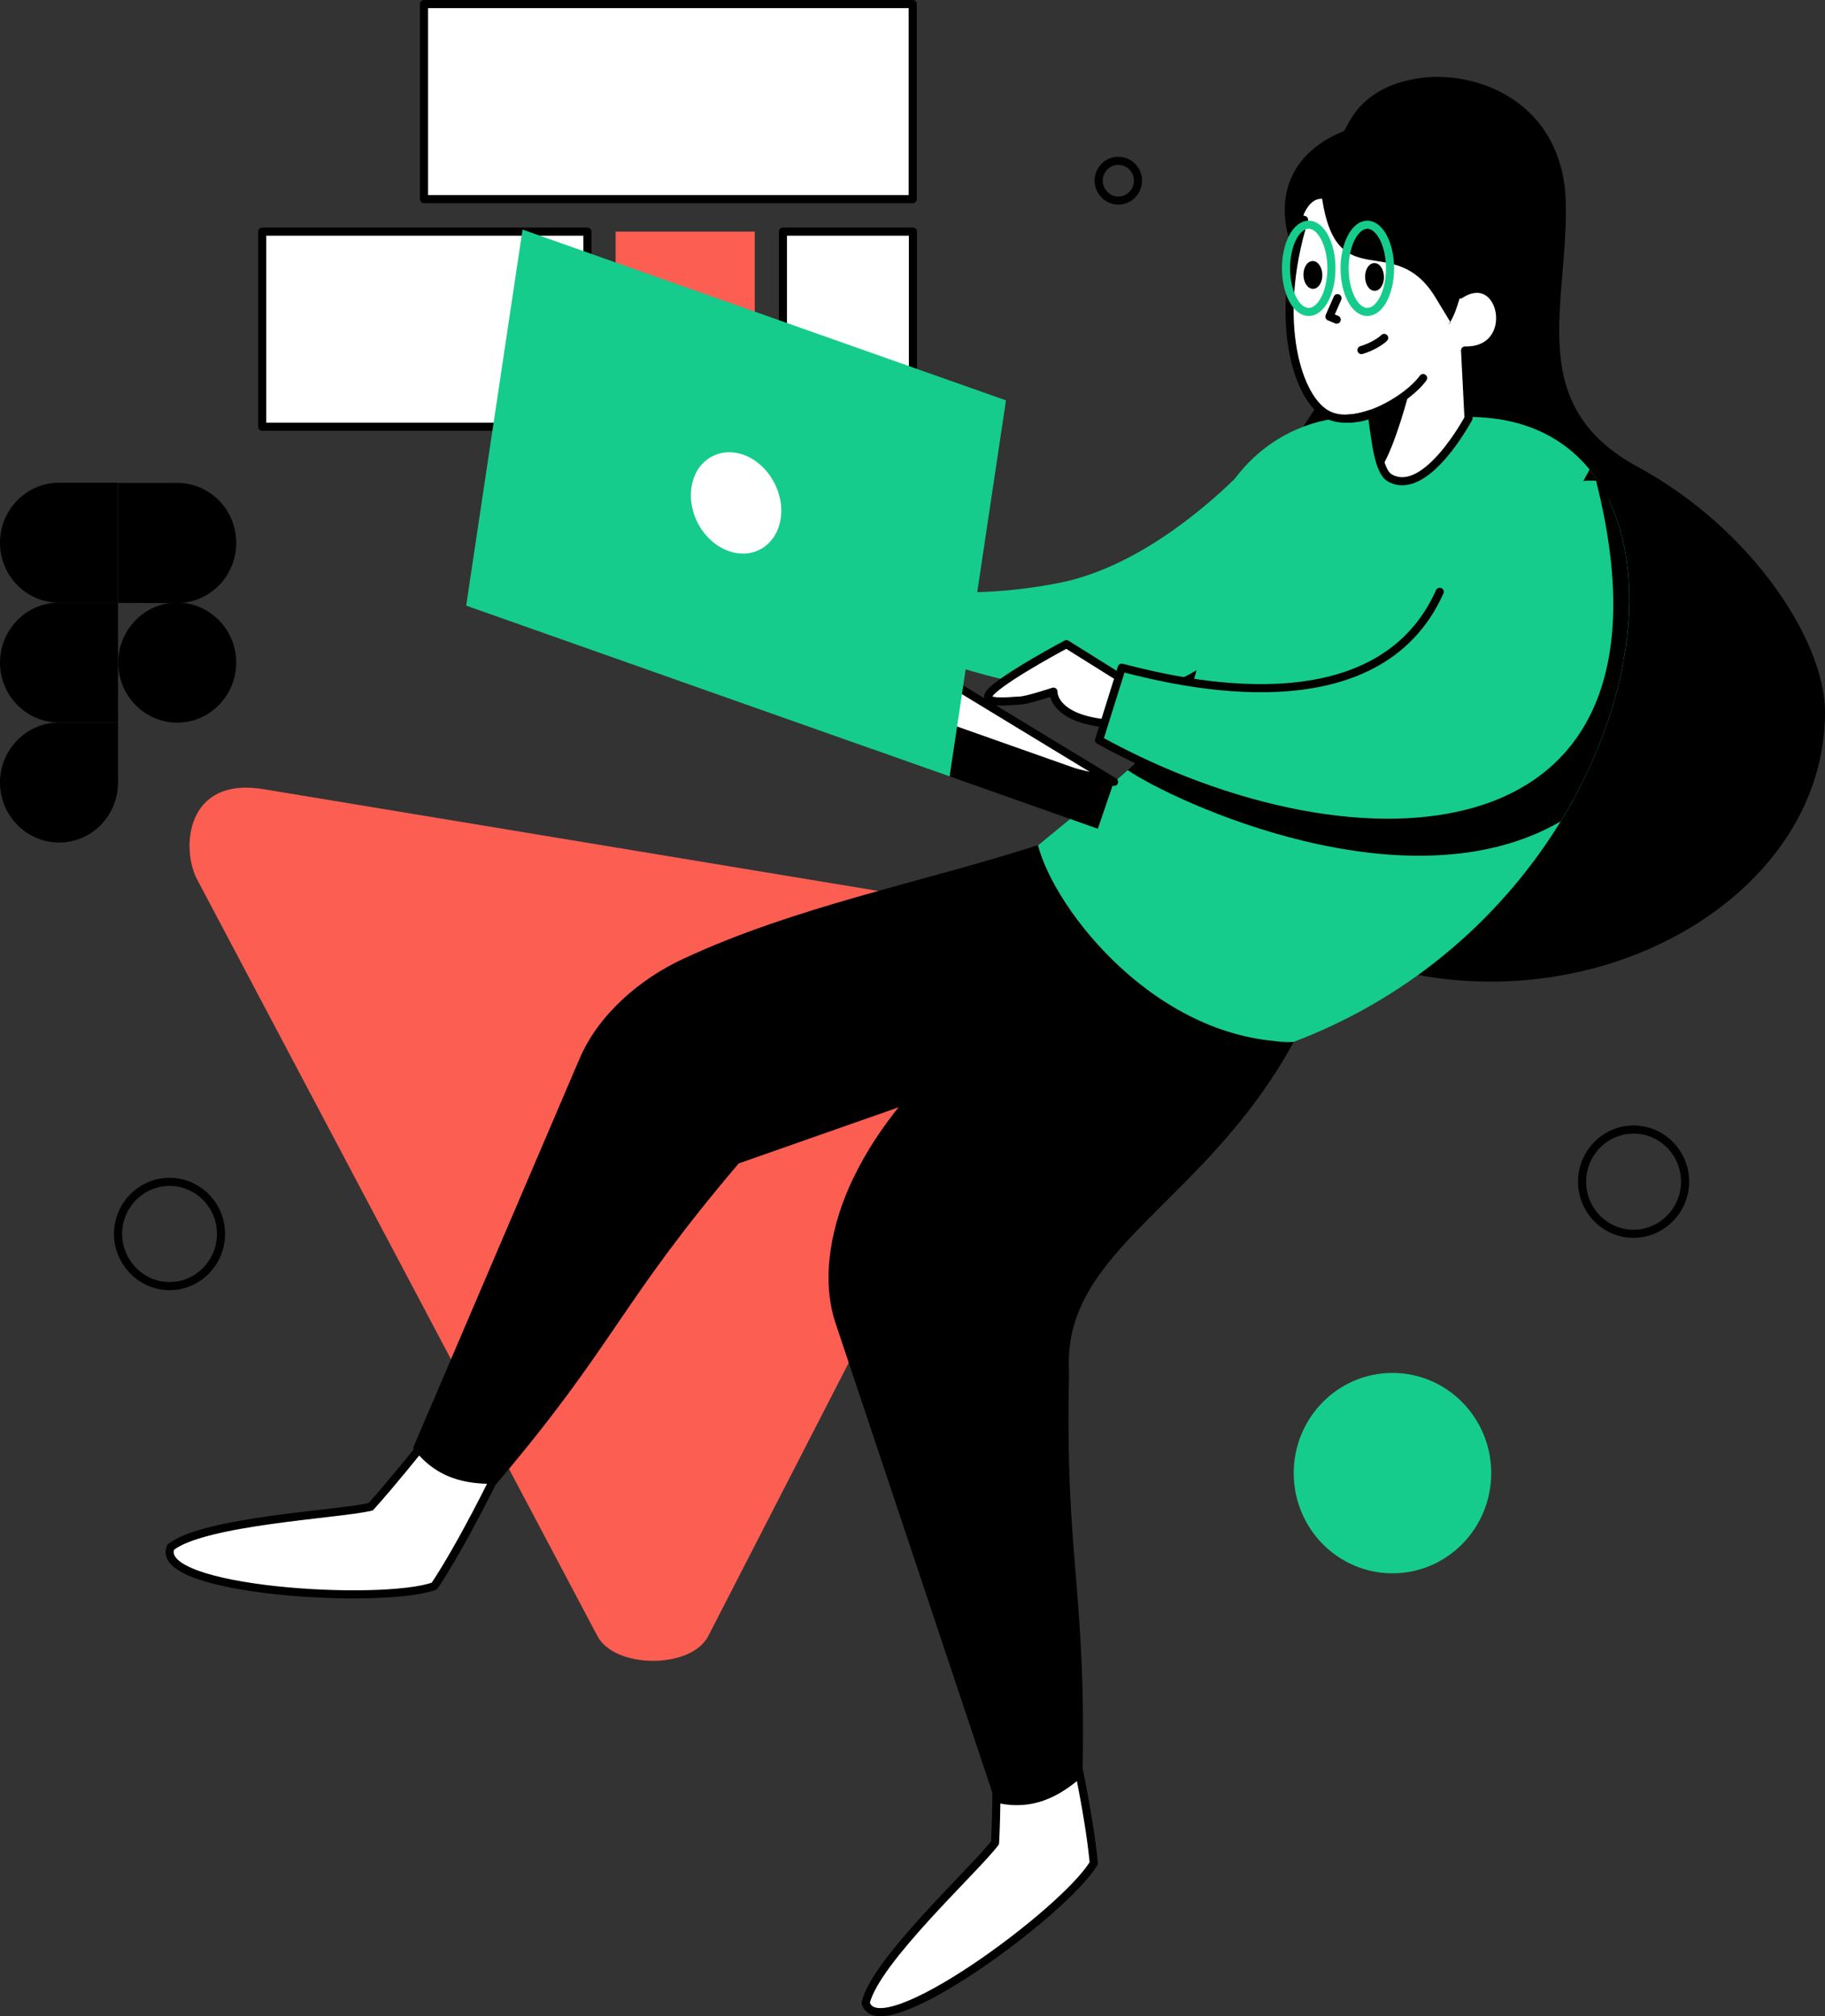 <?xml version="1.0" encoding="utf-8"?>
<!-- Generator: Adobe Illustrator 27.5.0, SVG Export Plug-In . SVG Version: 6.00 Build 0)  -->
<svg version="1.1" id="Layer_2_00000141430651687290673040000010592097872494335364_"
	 xmlns="http://www.w3.org/2000/svg" xmlns:xlink="http://www.w3.org/1999/xlink" x="0px" y="0px" viewBox="0 0 900 994"
	 style="enable-background:new 0 0 900 994;" xml:space="preserve">
<rect x="0" y="0" width="900" height="994" fill="#333333" stroke="none"/>
<style type="text/css">
	.st0{fill-rule:evenodd;clip-rule:evenodd;fill:#FC5E52;}
	.st1{fill:#FFFFFF;stroke:#000000;stroke-width:4;stroke-linecap:round;stroke-linejoin:round;}
	.st2{fill:#FC5E52;}
	
		.st3{fill-rule:evenodd;clip-rule:evenodd;fill:#FFFFFF;stroke:#000000;stroke-width:4;stroke-linecap:round;stroke-linejoin:round;}
	.st4{fill-rule:evenodd;clip-rule:evenodd;}
	.st5{fill-rule:evenodd;clip-rule:evenodd;fill:#16CC8C;}
	.st6{fill-rule:evenodd;clip-rule:evenodd;fill:#FFFFFF;}
	.st7{fill:none;stroke:#000000;stroke-width:4;stroke-linecap:round;stroke-linejoin:round;}
	.st8{fill:none;stroke:#16CC8C;stroke-width:4;stroke-linecap:round;stroke-linejoin:round;}
	.st9{fill:#16CC8C;}
</style>
<g>
	<g>
		<path class="st0" d="M97.2,433.6l197.4,373c8.6,16.3,46.3,16.4,54.7,0l163.1-317.3c6.3-12.2,9.5-35.4-13.3-39.1L130,389.1
			C91.5,382.7,89.2,418.5,97.2,433.6L97.2,433.6z"/>
		<g>
			<rect x="209.1" y="2" class="st1" width="241" height="96.2"/>
			<rect x="129.3" y="114.2" class="st1" width="160.4" height="96.2"/>
			<rect x="303.6" y="114.2" class="st2" width="68.6" height="96.2"/>
			<rect x="386.1" y="114.2" class="st1" width="64.1" height="141.8"/>
		</g>
		<path class="st3" d="M491.4,870.1c0,0,0.2,23.1-0.7,38.5c-10.1,13.3-59,58.1-63.8,78.9c6.4,22.6,98.2-44.8,112.5-68.9
			c-2.4-25.8-10.9-62.2-10.9-62.2L491.4,870.1L491.4,870.1z"/>
		<path class="st3" d="M207.4,713.6c0,0-14.3,17.9-24.6,29.3c-16.2,3.8-82,6.9-98.6,19.9c-9.2,21.6,103.9,28.6,130,19.2
			c14.3-21.5,30.5-55.1,30.5-55.1L207.4,713.6z"/>
		<path class="st4" d="M530.4,449.6c-33.4,52-83.1,75.9-109.8,131.7c-10.3,21.4-16.1,48.3-8.6,70.9c26.3,78.8,52.7,157.6,79,236.5
			c21.2,5.2,35.1-6.4,42.8-12.8c2.1-92.2-8.7-106.8-6.6-199c-3.9-61.1,66.8-82.5,110.8-163.2C607.5,519.7,560.8,443.5,530.4,449.6
			L530.4,449.6z"/>
		<path class="st4" d="M511.9,416.7c-58.4,18.7-119.5,30.2-175.1,56.1c-21.3,9.9-41.7,27.4-51,49.2l-82.1,191.9
			c13.1,17.7,31.1,17.7,41.1,17.7c59.3-69.9,60.1-88.1,119.5-158L604,489.5C576.7,474.6,539.3,431.6,511.9,416.7L511.9,416.7z"/>
		<path class="st4" d="M662.6,64.7c1.8-0.7,6-20.8,35.6-25.9s73.1,11.3,74,61.8s-20.5,99.3,35.5,129.6c56,30.4,92.3,85.7,92.3,120.9
			c0,117.7-187.8,190.5-306.1,73.7c-70.7-65.4-22.7-103.6,3.5-149.1C623.5,230.3,721.4,132.6,662.6,64.7L662.6,64.7z"/>
		<path class="st5" d="M622.2,222.2c0,0-45.9,54.3-99.4,65.1c-53.5,10.7-92.7,0-92.7,0l-1.2,25.2c0,0,132.5,61.8,175.1,5.1
			S622.2,222.2,622.2,222.2L622.2,222.2z"/>
		<path class="st5" d="M668.8,205.6c19.4,0,38.7-0.5,58,0c129.1,3.2,92.4,239.5-88.9,308.1c-67.1-0.1-117.7-64.8-126-96.9
			c73.4-60.3,82-64.8,82-135.2C593.9,239.8,627.6,205.6,668.8,205.6L668.8,205.6z"/>
		<g>
			<path class="st6" d="M675.9,204.1c-5.6,3-16,2.6-18.4,1.5c-26.5-12-24.6-78.9-14.5-97.3c-3.4-51.7,58-62.9,80.4-0.8
				c1.1,3.1-3.8,37.5-3.8,37.5c21.4-13.9,29.8,28.2,2.4,27.6l2.1,33.5c0,0-20.9,39.3-38.7,29.5C679.7,232.4,677,216,675.9,204.1
				L675.9,204.1z"/>
			<path class="st4" d="M714.4,160c5.4-7.8,5.4-18.7,8.7-16.4c20.1-7.9,18.8,20.5,14.1,22.6c19.6-23.8,15.5-72.6-2.3-90.3
				C701.7,43,612.8,60.7,638,124.8c2-11.3,4.9-27.1,14-26.8c7.5,49,35.7,14.9,56.1,49C718.7,164.7,714.8,157.1,714.4,160L714.4,160z
				"/>
			<path class="st4" d="M647.5,128.7c-2.6-0.1-4.7,2.9-4.7,6.7c0,3.8,2,6.9,4.6,7c2.6,0.1,4.7-2.9,4.7-6.7
				C652.1,131.9,650.1,128.8,647.5,128.7z"/>
			<path class="st4" d="M677.9,129.7c-2.6-0.1-4.7,2.9-4.7,6.7c0,3.8,2,6.9,4.6,7c2.6,0.1,4.7-2.9,4.7-6.7
				C682.5,132.9,680.5,129.8,677.9,129.7L677.9,129.7z"/>
			<path class="st7" d="M671.4,172.6c5.5-1.6,9.8-4.6,11.2-6"/>
			<path class="st7" d="M643.1,108.4c-15.5,49.9-3.2,89.2,12.1,96.3c14.2,6.7,38.9-7.6,46.6-18.3"/>
			<path class="st7" d="M720.1,145.2c21.4-13.9,29.8,28.2,2.4,27.6l1.7,33.4c0,0-20.9,39.3-38.7,29.5c-5.8-3.2-7.1-18.5-9-31.4"/>
			<polyline class="st7" points="659.6,147 655.6,156.1 659.2,157.6 			"/>
			<path class="st7" d="M675.9,204.1c-3.1,1.7-7.7,2.3-11.6,2.3l0,0C668,206.3,672,205.4,675.9,204.1z"/>
			<path class="st4" d="M694.9,193.4c0,0-6.8,26.4-13.5,36.9c-3-6.6-4.7-17.5-5.5-26.1C680.2,202.4,686.4,199.3,694.9,193.4
				L694.9,193.4L694.9,193.4z M671.9,205.5c0.9-0.2,1.9-0.6,3-1C674,204.9,672.9,205.3,671.9,205.5z"/>
			<path class="st8" d="M645.4,153.8c6.2,0,11.2-9.7,11.2-21.5s-5.1-21.5-11.2-21.5c-6.2,0-11.2,9.7-11.2,21.5
				S639.2,153.8,645.4,153.8L645.4,153.8z"/>
			<path class="st8" d="M674.3,153.8c6.2,0,11.2-9.7,11.2-21.5s-5.1-21.5-11.2-21.5s-11.2,9.7-11.2,21.5S668.1,153.8,674.3,153.8
				L674.3,153.8z"/>
		</g>
		<g>
			<polygon class="st3" points="354.6,309.4 469.6,337 549.4,385.5 434.4,357.9 			"/>
			<g>
				<polygon points="430.4,369.4 438.3,346.3 549.3,385.5 541.4,408.6 				"/>
				<g>
					<polygon class="st5" points="257.7,113.2 496.1,197.4 468.3,382.8 229.9,298.6 					"/>
					<path class="st6" d="M366.6,224.2c12.1,4.3,20.4,18.4,18.4,31.5c-2,13.1-13.4,20.3-25.6,16S339,253.4,341,240.2
						C343,227.1,354.4,220,366.6,224.2L366.6,224.2z"/>
				</g>
			</g>
		</g>
		<path class="st4" d="M556.1,379.7C578.6,395,693.7,449,769.6,405c39.3-64.1,44.8-135.9,14.3-173.5
			c-21.2,40-93.6,155.8-205.4,124.1h0C573.1,363.3,565.8,370.9,556.1,379.7L556.1,379.7z"/>
		<path class="st3" d="M551.8,333.8l-25.9-16.2c0,0-26.8,14.2-36.1,22.4c-9.3,8.2,9.6,5.4,13.1,5.4c3.4,0,16.6-4.4,16.6-4.4
			s-0.7,12.6,25.1,15.6C570.4,359.5,551.8,333.8,551.8,333.8L551.8,333.8z"/>
		<path class="st5" d="M789.2,237.2C837.2,428,669.2,435,542,364.9l11.2-35.7c33.9,8.8,165.1,40.9,166.2-86.7
			C732.7,244.4,775.9,235.4,789.2,237.2L789.2,237.2z"/>
		<path class="st7" d="M789.2,237.2C837.2,428,669.2,435,542,364.9l11.2-35.7c28.6,7.4,126,31.4,156.8-37.4"/>
		<path class="st7" d="M551.5,98.9c5.3,0,9.7-4.4,9.7-9.8c0-5.4-4.3-9.8-9.7-9.8s-9.7,4.4-9.7,9.8C541.9,94.5,546.2,98.9,551.5,98.9
			z"/>
		<ellipse class="st9" cx="686.7" cy="726.3" rx="48.7" ry="49.4"/>
		<path class="st7" d="M805.6,608.3c14,0,25.4-11.6,25.4-25.7c0-14.2-11.4-25.7-25.4-25.7s-25.4,11.6-25.4,25.7
			C780.2,596.8,791.6,608.3,805.6,608.3z"/>
		<path class="st7" d="M83.6,634.1c14,0,25.4-11.6,25.4-25.7c0-14.2-11.4-25.7-25.4-25.7s-25.4,11.6-25.4,25.7
			C58.3,622.5,69.7,634.1,83.6,634.1z"/>
		<g>
			<path class="st4" d="M29.1,415.4c16.1,0,29.1-13.2,29.1-29.6v-29.6H29.1C13.1,356.3,0,369.5,0,385.8S13.1,415.4,29.1,415.4
				L29.1,415.4z"/>
			<path class="st4" d="M0,326.7c0-16.3,13.1-29.6,29.1-29.6h29.1v59.1H29.1C13.1,356.3,0,343,0,326.7L0,326.7L0,326.7z"/>
			<path class="st4" d="M0,267.6c0-16.3,13.1-29.6,29.1-29.6h29.1v59.1H29.1C13.1,297.2,0,283.9,0,267.6L0,267.6z"/>
			<path class="st4" d="M58.3,238.1h29.1c16.1,0,29.1,13.2,29.1,29.6s-13.1,29.6-29.1,29.6H58.3V238.1L58.3,238.1z"/>
			<path class="st4" d="M116.5,326.7c0,16.3-13.1,29.6-29.1,29.6S58.3,343,58.3,326.7s13.1-29.6,29.1-29.6S116.5,310.4,116.5,326.7
				L116.5,326.7z"/>
		</g>
	</g>
</g>
</svg>
